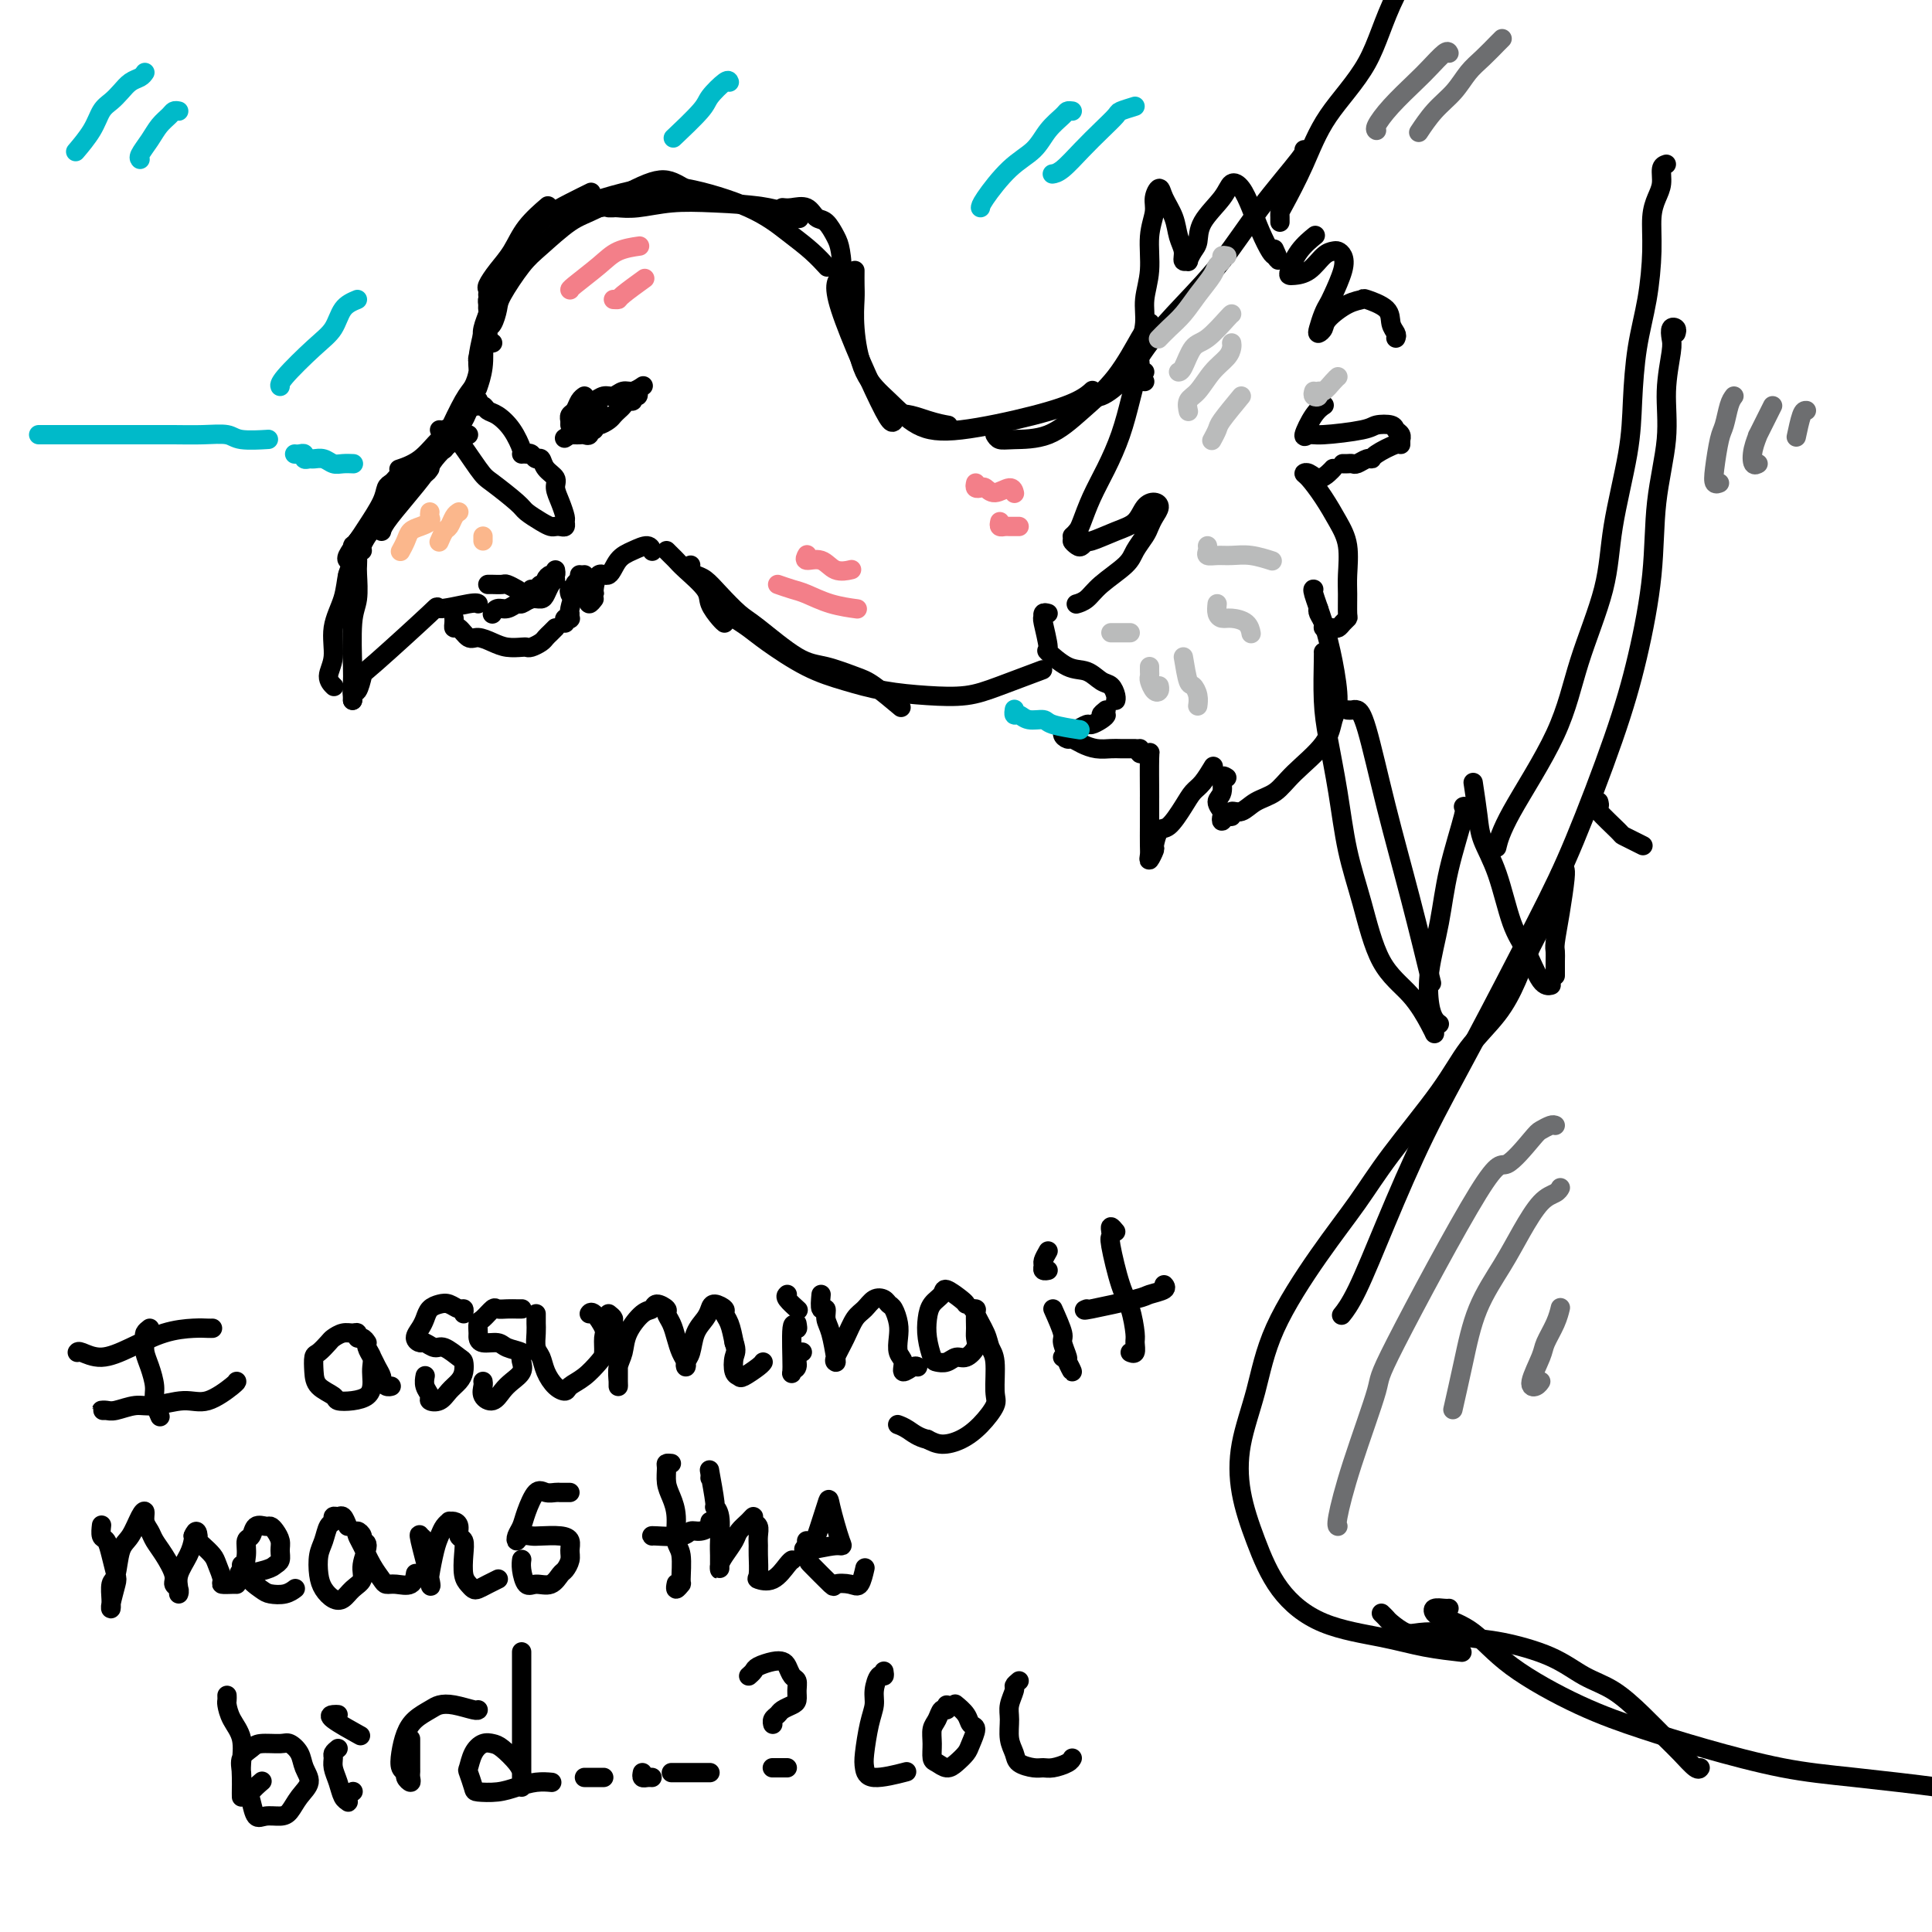 <svg viewBox='0 0 400 400' version='1.1' xmlns='http://www.w3.org/2000/svg' xmlns:xlink='http://www.w3.org/1999/xlink'><g fill='none' stroke='#000000' stroke-width='4' stroke-linecap='round' stroke-linejoin='round'><path d='M101,61c0.041,-0.377 0.081,-0.753 0,-1c-0.081,-0.247 -0.284,-0.364 0,-1c0.284,-0.636 1.054,-1.789 2,-3c0.946,-1.211 2.068,-2.479 3,-4c0.932,-1.521 1.674,-3.294 3,-5c1.326,-1.706 3.236,-3.345 4,-4c0.764,-0.655 0.382,-0.328 0,0'/><path d='M106,53c0.285,-0.184 0.571,-0.368 1,-1c0.429,-0.632 1.002,-1.711 2,-3c0.998,-1.289 2.422,-2.789 4,-4c1.578,-1.211 3.309,-2.134 5,-3c1.691,-0.866 3.340,-1.676 4,-2c0.660,-0.324 0.330,-0.162 0,0'/><path d='M118,44c-0.002,-0.425 -0.003,-0.850 0,-1c0.003,-0.150 0.012,-0.026 0,0c-0.012,0.026 -0.045,-0.046 1,0c1.045,0.046 3.167,0.208 5,0c1.833,-0.208 3.378,-0.788 5,-1c1.622,-0.212 3.321,-0.057 5,0c1.679,0.057 3.337,0.016 4,0c0.663,-0.016 0.332,-0.008 0,0'/><path d='M104,56c-0.032,0.333 -0.063,0.665 0,1c0.063,0.335 0.221,0.672 0,1c-0.221,0.328 -0.819,0.647 -1,1c-0.181,0.353 0.057,0.739 0,1c-0.057,0.261 -0.407,0.396 -1,2c-0.593,1.604 -1.427,4.677 -2,7c-0.573,2.323 -0.885,3.895 -1,5c-0.115,1.105 -0.033,1.744 0,2c0.033,0.256 0.016,0.128 0,0'/><path d='M102,62c-0.425,-0.086 -0.850,-0.171 -1,0c-0.150,0.171 -0.026,0.599 0,1c0.026,0.401 -0.044,0.774 0,1c0.044,0.226 0.204,0.306 0,1c-0.204,0.694 -0.773,2.001 -1,3c-0.227,0.999 -0.112,1.691 0,3c0.112,1.309 0.223,3.237 0,5c-0.223,1.763 -0.778,3.361 -1,4c-0.222,0.639 -0.111,0.320 0,0'/><path d='M100,73c-0.417,0.349 -0.834,0.698 -1,1c-0.166,0.302 -0.080,0.558 0,1c0.080,0.442 0.154,1.069 0,2c-0.154,0.931 -0.536,2.167 -1,3c-0.464,0.833 -1.010,1.263 -2,3c-0.990,1.737 -2.426,4.782 -3,6c-0.574,1.218 -0.287,0.609 0,0'/><path d='M98,83c0.094,0.356 0.189,0.712 0,1c-0.189,0.288 -0.660,0.507 -1,1c-0.340,0.493 -0.547,1.260 -1,2c-0.453,0.740 -1.152,1.452 -2,2c-0.848,0.548 -1.846,0.930 -3,2c-1.154,1.070 -2.465,2.826 -4,4c-1.535,1.174 -3.296,1.764 -4,2c-0.704,0.236 -0.352,0.118 0,0'/><path d='M99,83c0.025,-0.120 0.050,-0.241 0,0c-0.050,0.241 -0.176,0.843 0,1c0.176,0.157 0.653,-0.130 1,0c0.347,0.130 0.562,0.676 1,1c0.438,0.324 1.098,0.427 2,1c0.902,0.573 2.046,1.618 3,3c0.954,1.382 1.718,3.103 2,4c0.282,0.897 0.080,0.971 0,1c-0.080,0.029 -0.040,0.015 0,0'/><path d='M109,94c0.336,-0.126 0.672,-0.252 1,0c0.328,0.252 0.647,0.882 1,1c0.353,0.118 0.738,-0.275 1,0c0.262,0.275 0.400,1.219 1,2c0.600,0.781 1.663,1.399 2,2c0.337,0.601 -0.053,1.184 0,2c0.053,0.816 0.547,1.865 1,3c0.453,1.135 0.864,2.357 1,3c0.136,0.643 -0.005,0.709 0,1c0.005,0.291 0.154,0.808 0,1c-0.154,0.192 -0.612,0.059 -1,0c-0.388,-0.059 -0.706,-0.044 -1,0c-0.294,0.044 -0.565,0.117 -1,0c-0.435,-0.117 -1.034,-0.424 -2,-1c-0.966,-0.576 -2.300,-1.419 -3,-2c-0.700,-0.581 -0.765,-0.898 -2,-2c-1.235,-1.102 -3.641,-2.989 -5,-4c-1.359,-1.011 -1.671,-1.147 -3,-3c-1.329,-1.853 -3.676,-5.425 -5,-7c-1.324,-1.575 -1.626,-1.155 -2,-1c-0.374,0.155 -0.821,0.044 -1,0c-0.179,-0.044 -0.089,-0.022 0,0'/><path d='M97,90c-0.348,-0.103 -0.697,-0.206 -1,0c-0.303,0.206 -0.562,0.721 -1,1c-0.438,0.279 -1.056,0.323 -2,1c-0.944,0.677 -2.214,1.989 -3,3c-0.786,1.011 -1.086,1.721 -2,3c-0.914,1.279 -2.441,3.126 -4,5c-1.559,1.874 -3.151,3.774 -4,5c-0.849,1.226 -0.957,1.779 -1,2c-0.043,0.221 -0.022,0.111 0,0'/><path d='M89,97c-0.319,0.472 -0.638,0.944 -1,1c-0.362,0.056 -0.767,-0.305 -1,0c-0.233,0.305 -0.292,1.274 -1,2c-0.708,0.726 -2.064,1.207 -3,2c-0.936,0.793 -1.453,1.898 -2,3c-0.547,1.102 -1.126,2.203 -2,3c-0.874,0.797 -2.043,1.292 -3,2c-0.957,0.708 -1.702,1.631 -2,2c-0.298,0.369 -0.149,0.185 0,0'/><path d='M92,92c0.088,0.412 0.176,0.823 0,1c-0.176,0.177 -0.615,0.119 -1,0c-0.385,-0.119 -0.715,-0.297 -1,0c-0.285,0.297 -0.524,1.071 -1,2c-0.476,0.929 -1.190,2.012 -2,3c-0.810,0.988 -1.716,1.879 -3,3c-1.284,1.121 -2.947,2.472 -4,4c-1.053,1.528 -1.498,3.233 -2,4c-0.502,0.767 -1.062,0.597 -2,2c-0.938,1.403 -2.252,4.378 -3,6c-0.748,1.622 -0.928,1.892 -1,2c-0.072,0.108 -0.036,0.054 0,0'/><path d='M84,98c-0.332,-0.087 -0.665,-0.174 -1,0c-0.335,0.174 -0.674,0.609 -1,1c-0.326,0.391 -0.639,0.736 -1,1c-0.361,0.264 -0.770,0.445 -1,1c-0.230,0.555 -0.282,1.483 -1,3c-0.718,1.517 -2.101,3.622 -3,5c-0.899,1.378 -1.313,2.029 -2,3c-0.687,0.971 -1.646,2.261 -2,3c-0.354,0.739 -0.101,0.925 0,1c0.101,0.075 0.051,0.037 0,0'/><path d='M74,112c0.120,0.497 0.241,0.995 0,1c-0.241,0.005 -0.843,-0.482 -1,0c-0.157,0.482 0.131,1.934 0,3c-0.131,1.066 -0.681,1.745 -1,3c-0.319,1.255 -0.407,3.086 -1,5c-0.593,1.914 -1.690,3.910 -2,6c-0.310,2.090 0.165,4.273 0,6c-0.165,1.727 -0.972,2.999 -1,4c-0.028,1.001 0.723,1.731 1,2c0.277,0.269 0.079,0.077 0,0c-0.079,-0.077 -0.040,-0.038 0,0'/><path d='M75,114c-0.422,-0.060 -0.844,-0.119 -1,0c-0.156,0.119 -0.046,0.417 0,1c0.046,0.583 0.026,1.452 0,2c-0.026,0.548 -0.060,0.775 0,2c0.060,1.225 0.212,3.449 0,5c-0.212,1.551 -0.789,2.430 -1,5c-0.211,2.570 -0.057,6.832 0,9c0.057,2.168 0.015,2.241 0,3c-0.015,0.759 -0.004,2.204 0,3c0.004,0.796 0.001,0.942 0,1c-0.001,0.058 -0.001,0.029 0,0'/><path d='M73,145c0.022,-0.286 0.045,-0.572 0,-1c-0.045,-0.428 -0.157,-0.999 0,-1c0.157,-0.001 0.583,0.569 1,0c0.417,-0.569 0.826,-2.275 1,-3c0.174,-0.725 0.113,-0.467 3,-3c2.887,-2.533 8.721,-7.855 11,-10c2.279,-2.145 1.003,-1.111 2,-1c0.997,0.111 4.269,-0.701 6,-1c1.731,-0.299 1.923,-0.085 2,0c0.077,0.085 0.038,0.043 0,0'/><path d='M101,121c0.213,-0.007 0.425,-0.013 1,0c0.575,0.013 1.512,0.046 2,0c0.488,-0.046 0.526,-0.170 1,0c0.474,0.170 1.385,0.634 2,1c0.615,0.366 0.936,0.634 1,1c0.064,0.366 -0.127,0.830 0,1c0.127,0.170 0.573,0.046 1,0c0.427,-0.046 0.836,-0.013 1,0c0.164,0.013 0.082,0.007 0,0'/><path d='M110,122c0.341,0.119 0.683,0.238 1,0c0.317,-0.238 0.611,-0.833 1,-1c0.389,-0.167 0.875,0.095 1,0c0.125,-0.095 -0.110,-0.548 0,-1c0.110,-0.452 0.566,-0.905 1,-1c0.434,-0.095 0.848,0.167 1,0c0.152,-0.167 0.044,-0.762 0,-1c-0.044,-0.238 -0.022,-0.119 0,0'/><path d='M115,120c-0.327,0.229 -0.655,0.458 -1,1c-0.345,0.542 -0.708,1.398 -1,2c-0.292,0.602 -0.515,0.950 -1,1c-0.485,0.050 -1.233,-0.198 -2,0c-0.767,0.198 -1.554,0.841 -2,1c-0.446,0.159 -0.550,-0.167 -1,0c-0.450,0.167 -1.244,0.828 -2,1c-0.756,0.172 -1.473,-0.146 -2,0c-0.527,0.146 -0.865,0.756 -1,1c-0.135,0.244 -0.068,0.122 0,0'/><path d='M94,128c0.017,0.293 0.034,0.585 0,1c-0.034,0.415 -0.119,0.951 0,1c0.119,0.049 0.443,-0.390 1,0c0.557,0.390 1.347,1.607 2,2c0.653,0.393 1.169,-0.039 2,0c0.831,0.039 1.976,0.547 3,1c1.024,0.453 1.927,0.850 3,1c1.073,0.150 2.315,0.051 3,0c0.685,-0.051 0.813,-0.055 1,0c0.187,0.055 0.432,0.169 1,0c0.568,-0.169 1.459,-0.620 2,-1c0.541,-0.380 0.733,-0.690 1,-1c0.267,-0.310 0.610,-0.622 1,-1c0.390,-0.378 0.826,-0.822 1,-1c0.174,-0.178 0.087,-0.089 0,0'/><path d='M117,129c-0.114,-0.415 -0.227,-0.830 0,-1c0.227,-0.170 0.796,-0.095 1,0c0.204,0.095 0.044,0.209 0,0c-0.044,-0.209 0.027,-0.742 0,-1c-0.027,-0.258 -0.151,-0.241 0,-1c0.151,-0.759 0.576,-2.294 1,-3c0.424,-0.706 0.846,-0.581 1,-1c0.154,-0.419 0.041,-1.380 0,-2c-0.041,-0.620 -0.011,-0.898 0,-1c0.011,-0.102 0.003,-0.029 0,0c-0.003,0.029 -0.002,0.015 0,0'/><path d='M118,123c-0.119,-0.447 -0.238,-0.894 0,-1c0.238,-0.106 0.835,0.129 1,0c0.165,-0.129 -0.100,-0.622 0,-1c0.100,-0.378 0.565,-0.640 1,-1c0.435,-0.360 0.838,-0.817 1,-1c0.162,-0.183 0.081,-0.091 0,0'/><path d='M102,71c-0.421,0.090 -0.842,0.181 -1,0c-0.158,-0.181 -0.053,-0.633 0,-1c0.053,-0.367 0.053,-0.651 0,-1c-0.053,-0.349 -0.159,-0.765 0,-1c0.159,-0.235 0.585,-0.290 1,-1c0.415,-0.710 0.820,-2.074 1,-3c0.180,-0.926 0.135,-1.414 1,-3c0.865,-1.586 2.639,-4.271 4,-6c1.361,-1.729 2.308,-2.501 4,-4c1.692,-1.499 4.128,-3.725 6,-5c1.872,-1.275 3.181,-1.599 6,-3c2.819,-1.401 7.148,-3.878 10,-5c2.852,-1.122 4.228,-0.888 6,0c1.772,0.888 3.938,2.431 5,3c1.062,0.569 1.018,0.162 1,0c-0.018,-0.162 -0.009,-0.081 0,0'/><path d='M126,43c0.388,0.008 0.776,0.016 1,0c0.224,-0.016 0.284,-0.055 1,0c0.716,0.055 2.087,0.204 4,0c1.913,-0.204 4.366,-0.762 7,-1c2.634,-0.238 5.448,-0.157 9,0c3.552,0.157 7.841,0.388 11,1c3.159,0.612 5.188,1.603 6,2c0.812,0.397 0.406,0.198 0,0'/><path d='M116,45c0.326,-0.356 0.653,-0.711 1,-1c0.347,-0.289 0.716,-0.511 2,-1c1.284,-0.489 3.483,-1.243 6,-2c2.517,-0.757 5.352,-1.515 8,-2c2.648,-0.485 5.109,-0.697 9,0c3.891,0.697 9.211,2.303 13,4c3.789,1.697 6.047,3.486 8,5c1.953,1.514 3.603,2.754 5,4c1.397,1.246 2.542,2.499 3,3c0.458,0.501 0.229,0.251 0,0'/><path d='M162,43c0.554,0.058 1.108,0.116 2,0c0.892,-0.116 2.123,-0.406 3,0c0.877,0.406 1.400,1.510 2,2c0.600,0.490 1.276,0.368 2,1c0.724,0.632 1.494,2.020 2,3c0.506,0.980 0.747,1.553 1,3c0.253,1.447 0.517,3.767 0,5c-0.517,1.233 -1.816,1.378 0,7c1.816,5.622 6.746,16.722 9,21c2.254,4.278 1.831,1.734 3,1c1.169,-0.734 3.930,0.341 6,1c2.070,0.659 3.449,0.903 4,1c0.551,0.097 0.276,0.049 0,0'/><path d='M177,56c-0.008,1.048 -0.016,2.095 0,3c0.016,0.905 0.056,1.667 0,3c-0.056,1.333 -0.208,3.235 0,6c0.208,2.765 0.776,6.392 2,9c1.224,2.608 3.104,4.196 5,6c1.896,1.804 3.808,3.825 6,5c2.192,1.175 4.665,1.506 9,1c4.335,-0.506 10.533,-1.847 15,-3c4.467,-1.153 7.203,-2.118 9,-3c1.797,-0.882 2.656,-1.681 3,-2c0.344,-0.319 0.172,-0.160 0,0'/><path d='M206,90c0.251,0.422 0.502,0.844 1,1c0.498,0.156 1.243,0.047 3,0c1.757,-0.047 4.527,-0.030 7,-1c2.473,-0.970 4.649,-2.926 7,-5c2.351,-2.074 4.878,-4.267 7,-7c2.122,-2.733 3.841,-6.005 5,-8c1.159,-1.995 1.760,-2.713 2,-3c0.240,-0.287 0.120,-0.144 0,0'/><path d='M225,82c-0.121,0.387 -0.241,0.773 0,1c0.241,0.227 0.845,0.293 1,0c0.155,-0.293 -0.138,-0.946 0,-1c0.138,-0.054 0.709,0.489 2,0c1.291,-0.489 3.303,-2.012 5,-4c1.697,-1.988 3.079,-4.442 5,-7c1.921,-2.558 4.382,-5.221 7,-8c2.618,-2.779 5.395,-5.673 8,-9c2.605,-3.327 5.038,-7.088 8,-11c2.962,-3.912 6.451,-7.976 8,-10c1.549,-2.024 1.157,-2.007 1,-2c-0.157,0.007 -0.078,0.003 0,0'/><path d='M237,77c-0.420,0.099 -0.841,0.197 -1,0c-0.159,-0.197 -0.058,-0.690 0,-1c0.058,-0.310 0.072,-0.436 0,-1c-0.072,-0.564 -0.231,-1.567 0,-3c0.231,-1.433 0.850,-3.297 1,-5c0.150,-1.703 -0.171,-3.246 0,-5c0.171,-1.754 0.834,-3.718 1,-6c0.166,-2.282 -0.164,-4.880 0,-7c0.164,-2.120 0.821,-3.761 1,-5c0.179,-1.239 -0.121,-2.074 0,-3c0.121,-0.926 0.663,-1.941 1,-2c0.337,-0.059 0.467,0.839 1,2c0.533,1.161 1.467,2.584 2,4c0.533,1.416 0.664,2.826 1,4c0.336,1.174 0.877,2.112 1,3c0.123,0.888 -0.174,1.726 0,2c0.174,0.274 0.817,-0.014 1,0c0.183,0.014 -0.095,0.332 0,0c0.095,-0.332 0.564,-1.312 1,-2c0.436,-0.688 0.841,-1.084 1,-2c0.159,-0.916 0.073,-2.354 1,-4c0.927,-1.646 2.867,-3.502 4,-5c1.133,-1.498 1.459,-2.640 2,-3c0.541,-0.360 1.297,0.061 2,1c0.703,0.939 1.353,2.396 2,4c0.647,1.604 1.289,3.355 2,5c0.711,1.645 1.489,3.184 2,4c0.511,0.816 0.756,0.908 1,1'/><path d='M264,53c1.393,2.095 0.375,-0.167 0,-1c-0.375,-0.833 -0.107,-0.238 0,0c0.107,0.238 0.054,0.119 0,0'/><path d='M237,79c-0.311,-0.282 -0.622,-0.563 -1,-1c-0.378,-0.437 -0.825,-1.028 -1,-1c-0.175,0.028 -0.080,0.677 0,1c0.080,0.323 0.145,0.321 0,1c-0.145,0.679 -0.501,2.037 -1,4c-0.499,1.963 -1.142,4.529 -2,7c-0.858,2.471 -1.932,4.848 -3,7c-1.068,2.152 -2.129,4.079 -3,6c-0.871,1.921 -1.553,3.834 -2,5c-0.447,1.166 -0.659,1.583 -1,2c-0.341,0.417 -0.812,0.833 -1,1c-0.188,0.167 -0.094,0.083 0,0'/><path d='M223,110c-0.037,0.302 -0.074,0.604 0,1c0.074,0.396 0.258,0.887 0,1c-0.258,0.113 -0.959,-0.150 -1,0c-0.041,0.150 0.579,0.713 1,1c0.421,0.287 0.644,0.296 1,0c0.356,-0.296 0.843,-0.899 1,-1c0.157,-0.101 -0.018,0.298 1,0c1.018,-0.298 3.230,-1.293 5,-2c1.770,-0.707 3.098,-1.126 4,-2c0.902,-0.874 1.377,-2.204 2,-3c0.623,-0.796 1.394,-1.060 2,-1c0.606,0.060 1.045,0.442 1,1c-0.045,0.558 -0.576,1.292 -1,2c-0.424,0.708 -0.743,1.389 -1,2c-0.257,0.611 -0.453,1.151 -1,2c-0.547,0.849 -1.446,2.007 -2,3c-0.554,0.993 -0.762,1.821 -2,3c-1.238,1.179 -3.507,2.708 -5,4c-1.493,1.292 -2.210,2.348 -3,3c-0.790,0.652 -1.654,0.901 -2,1c-0.346,0.099 -0.173,0.050 0,0'/><path d='M217,127c-0.423,-0.114 -0.847,-0.228 -1,0c-0.153,0.228 -0.036,0.798 0,1c0.036,0.202 -0.007,0.037 0,0c0.007,-0.037 0.066,0.053 0,0c-0.066,-0.053 -0.258,-0.251 0,1c0.258,1.251 0.965,3.950 1,5c0.035,1.050 -0.601,0.451 0,1c0.601,0.549 2.438,2.245 4,3c1.562,0.755 2.849,0.570 4,1c1.151,0.430 2.165,1.474 3,2c0.835,0.526 1.492,0.533 2,1c0.508,0.467 0.868,1.395 1,2c0.132,0.605 0.038,0.887 0,1c-0.038,0.113 -0.019,0.056 0,0'/><path d='M229,147c-0.551,0.444 -1.102,0.889 -1,1c0.102,0.111 0.858,-0.110 1,0c0.142,0.110 -0.329,0.551 -1,1c-0.671,0.449 -1.541,0.904 -2,1c-0.459,0.096 -0.506,-0.168 -1,0c-0.494,0.168 -1.436,0.767 -2,1c-0.564,0.233 -0.751,0.100 -1,0c-0.249,-0.100 -0.559,-0.168 -1,0c-0.441,0.168 -1.013,0.571 -1,1c0.013,0.429 0.612,0.886 1,1c0.388,0.114 0.565,-0.113 1,0c0.435,0.113 1.128,0.566 2,1c0.872,0.434 1.922,0.848 3,1c1.078,0.152 2.184,0.041 3,0c0.816,-0.041 1.342,-0.011 2,0c0.658,0.011 1.446,0.003 2,0c0.554,-0.003 0.872,-0.001 1,0c0.128,0.001 0.064,0.000 0,0'/><path d='M236,155c-0.083,0.429 -0.166,0.859 0,1c0.166,0.141 0.580,-0.005 1,0c0.420,0.005 0.845,0.161 1,0c0.155,-0.161 0.042,-0.640 0,1c-0.042,1.640 -0.011,5.400 0,7c0.011,1.600 0.003,1.041 0,1c-0.003,-0.041 -0.000,0.436 0,1c0.000,0.564 -0.001,1.215 0,2c0.001,0.785 0.004,1.706 0,3c-0.004,1.294 -0.016,2.963 0,4c0.016,1.037 0.059,1.444 0,2c-0.059,0.556 -0.221,1.263 0,1c0.221,-0.263 0.825,-1.494 1,-2c0.175,-0.506 -0.080,-0.285 0,-1c0.080,-0.715 0.496,-2.364 1,-3c0.504,-0.636 1.095,-0.258 2,-1c0.905,-0.742 2.124,-2.602 3,-4c0.876,-1.398 1.410,-2.333 2,-3c0.590,-0.667 1.236,-1.064 2,-2c0.764,-0.936 1.647,-2.410 2,-3c0.353,-0.590 0.177,-0.295 0,0'/><path d='M254,161c-0.461,-0.294 -0.922,-0.588 -1,0c-0.078,0.588 0.227,2.057 0,3c-0.227,0.943 -0.986,1.359 -1,2c-0.014,0.641 0.718,1.508 1,2c0.282,0.492 0.112,0.611 0,1c-0.112,0.389 -0.168,1.048 0,1c0.168,-0.048 0.561,-0.804 1,-1c0.439,-0.196 0.925,0.167 1,0c0.075,-0.167 -0.261,-0.864 0,-1c0.261,-0.136 1.121,0.289 2,0c0.879,-0.289 1.779,-1.291 3,-2c1.221,-0.709 2.762,-1.123 4,-2c1.238,-0.877 2.172,-2.216 4,-4c1.828,-1.784 4.551,-4.011 6,-6c1.449,-1.989 1.624,-3.738 2,-5c0.376,-1.262 0.952,-2.037 1,-4c0.048,-1.963 -0.432,-5.114 -1,-8c-0.568,-2.886 -1.224,-5.505 -2,-8c-0.776,-2.495 -1.670,-4.864 -2,-6c-0.330,-1.136 -0.094,-1.039 0,-1c0.094,0.039 0.047,0.019 0,0'/><path d='M273,126c-0.120,0.226 -0.239,0.453 0,1c0.239,0.547 0.838,1.415 1,2c0.162,0.585 -0.111,0.886 0,1c0.111,0.114 0.608,0.041 1,0c0.392,-0.041 0.679,-0.050 1,0c0.321,0.050 0.674,0.159 1,0c0.326,-0.159 0.623,-0.585 1,-1c0.377,-0.415 0.835,-0.820 1,-1c0.165,-0.180 0.039,-0.136 0,-1c-0.039,-0.864 0.009,-2.635 0,-4c-0.009,-1.365 -0.075,-2.324 0,-4c0.075,-1.676 0.293,-4.071 0,-6c-0.293,-1.929 -1.095,-3.394 -2,-5c-0.905,-1.606 -1.911,-3.354 -3,-5c-1.089,-1.646 -2.261,-3.190 -3,-4c-0.739,-0.810 -1.046,-0.886 -1,-1c0.046,-0.114 0.443,-0.265 1,0c0.557,0.265 1.273,0.947 2,1c0.727,0.053 1.465,-0.524 2,-1c0.535,-0.476 0.867,-0.850 1,-1c0.133,-0.150 0.066,-0.075 0,0'/><path d='M278,96c0.326,0.008 0.651,0.017 1,0c0.349,-0.017 0.720,-0.059 1,0c0.280,0.059 0.467,0.218 1,0c0.533,-0.218 1.411,-0.814 2,-1c0.589,-0.186 0.890,0.037 1,0c0.110,-0.037 0.029,-0.335 1,-1c0.971,-0.665 2.993,-1.698 4,-2c1.007,-0.302 0.998,0.126 1,0c0.002,-0.126 0.014,-0.808 0,-1c-0.014,-0.192 -0.052,0.106 0,0c0.052,-0.106 0.196,-0.614 0,-1c-0.196,-0.386 -0.731,-0.649 -1,-1c-0.269,-0.351 -0.270,-0.788 -1,-1c-0.730,-0.212 -2.187,-0.197 -3,0c-0.813,0.197 -0.983,0.576 -3,1c-2.017,0.424 -5.882,0.895 -8,1c-2.118,0.105 -2.490,-0.154 -3,0c-0.510,0.154 -1.157,0.722 -1,0c0.157,-0.722 1.119,-2.733 2,-4c0.881,-1.267 1.680,-1.791 2,-2c0.320,-0.209 0.160,-0.105 0,0'/><path d='M289,70c0.114,-0.271 0.229,-0.542 0,-1c-0.229,-0.458 -0.801,-1.102 -1,-2c-0.199,-0.898 -0.025,-2.049 -1,-3c-0.975,-0.951 -3.097,-1.702 -4,-2c-0.903,-0.298 -0.585,-0.142 -1,0c-0.415,0.142 -1.562,0.272 -3,1c-1.438,0.728 -3.167,2.056 -4,3c-0.833,0.944 -0.770,1.504 -1,2c-0.230,0.496 -0.753,0.928 -1,1c-0.247,0.072 -0.216,-0.217 0,-1c0.216,-0.783 0.619,-2.059 1,-3c0.381,-0.941 0.740,-1.548 1,-2c0.260,-0.452 0.421,-0.748 1,-2c0.579,-1.252 1.575,-3.459 2,-5c0.425,-1.541 0.277,-2.417 0,-3c-0.277,-0.583 -0.683,-0.874 -1,-1c-0.317,-0.126 -0.543,-0.086 -1,0c-0.457,0.086 -1.143,0.219 -2,1c-0.857,0.781 -1.885,2.211 -3,3c-1.115,0.789 -2.316,0.936 -3,1c-0.684,0.064 -0.852,0.045 -1,0c-0.148,-0.045 -0.277,-0.115 0,-1c0.277,-0.885 0.959,-2.584 2,-4c1.041,-1.416 2.440,-2.547 3,-3c0.560,-0.453 0.280,-0.226 0,0'/><path d='M123,124c-0.391,0.507 -0.782,1.013 -1,1c-0.218,-0.013 -0.262,-0.547 0,-1c0.262,-0.453 0.832,-0.825 1,-1c0.168,-0.175 -0.066,-0.155 0,-1c0.066,-0.845 0.431,-2.557 1,-3c0.569,-0.443 1.344,0.382 2,0c0.656,-0.382 1.195,-1.973 2,-3c0.805,-1.027 1.876,-1.492 3,-2c1.124,-0.508 2.303,-1.060 3,-1c0.697,0.060 0.914,0.731 1,1c0.086,0.269 0.043,0.134 0,0'/><path d='M138,114c0.339,0.343 0.677,0.685 1,1c0.323,0.315 0.629,0.602 1,1c0.371,0.398 0.807,0.905 2,2c1.193,1.095 3.143,2.777 4,4c0.857,1.223 0.622,1.988 1,3c0.378,1.012 1.371,2.273 2,3c0.629,0.727 0.894,0.922 1,1c0.106,0.078 0.053,0.039 0,0'/><path d='M143,117c-0.070,0.323 -0.139,0.646 0,1c0.139,0.354 0.487,0.738 1,1c0.513,0.262 1.193,0.403 2,1c0.807,0.597 1.743,1.650 3,3c1.257,1.350 2.836,2.995 4,4c1.164,1.005 1.912,1.369 4,3c2.088,1.631 5.517,4.529 8,6c2.483,1.471 4.022,1.516 6,2c1.978,0.484 4.396,1.408 6,2c1.604,0.592 2.393,0.852 4,2c1.607,1.148 4.030,3.185 5,4c0.970,0.815 0.485,0.407 0,0'/><path d='M152,128c-0.270,-0.171 -0.539,-0.341 0,0c0.539,0.341 1.887,1.194 3,2c1.113,0.806 1.992,1.564 4,3c2.008,1.436 5.144,3.549 8,5c2.856,1.451 5.431,2.241 8,3c2.569,0.759 5.131,1.488 8,2c2.869,0.512 6.045,0.806 9,1c2.955,0.194 5.689,0.289 8,0c2.311,-0.289 4.199,-0.962 7,-2c2.801,-1.038 6.515,-2.439 8,-3c1.485,-0.561 0.743,-0.280 0,0'/><path d='M118,88c-0.007,-0.449 -0.013,-0.897 0,-1c0.013,-0.103 0.046,0.141 0,0c-0.046,-0.141 -0.170,-0.665 0,-1c0.170,-0.335 0.633,-0.482 1,-1c0.367,-0.518 0.637,-1.409 1,-2c0.363,-0.591 0.818,-0.883 1,-1c0.182,-0.117 0.091,-0.058 0,0'/><path d='M121,84c0.357,-0.455 0.715,-0.911 1,-1c0.285,-0.089 0.499,0.187 1,0c0.501,-0.187 1.291,-0.838 2,-1c0.709,-0.162 1.339,0.167 2,0c0.661,-0.167 1.352,-0.828 2,-1c0.648,-0.172 1.251,0.146 2,0c0.749,-0.146 1.642,-0.756 2,-1c0.358,-0.244 0.179,-0.122 0,0'/><path d='M132,81c0.120,0.455 0.239,0.909 0,1c-0.239,0.091 -0.838,-0.183 -1,0c-0.162,0.183 0.111,0.823 0,1c-0.111,0.177 -0.606,-0.107 -1,0c-0.394,0.107 -0.686,0.607 -1,1c-0.314,0.393 -0.648,0.679 -1,1c-0.352,0.321 -0.720,0.679 -1,1c-0.280,0.321 -0.471,0.607 -1,1c-0.529,0.393 -1.396,0.895 -2,1c-0.604,0.105 -0.947,-0.187 -1,0c-0.053,0.187 0.183,0.853 0,1c-0.183,0.147 -0.784,-0.223 -1,0c-0.216,0.223 -0.047,1.041 0,1c0.047,-0.041 -0.029,-0.939 0,-1c0.029,-0.061 0.162,0.716 0,1c-0.162,0.284 -0.618,0.076 -1,0c-0.382,-0.076 -0.690,-0.020 -1,0c-0.310,0.020 -0.622,0.005 -1,0c-0.378,-0.005 -0.822,-0.002 -1,0c-0.178,0.002 -0.089,0.001 0,0'/><path d='M118,90c-2.178,1.400 -0.622,0.400 0,0c0.622,-0.400 0.311,-0.200 0,0'/><path d='M124,85c0.081,0.415 0.163,0.829 0,1c-0.163,0.171 -0.569,0.097 -1,0c-0.431,-0.097 -0.887,-0.217 -1,0c-0.113,0.217 0.117,0.773 0,1c-0.117,0.227 -0.581,0.127 -1,0c-0.419,-0.127 -0.793,-0.282 -1,0c-0.207,0.282 -0.248,0.999 0,1c0.248,0.001 0.785,-0.714 1,-1c0.215,-0.286 0.107,-0.143 0,0'/><path d='M265,46c0.005,-0.322 0.009,-0.644 0,-1c-0.009,-0.356 -0.032,-0.746 0,-1c0.032,-0.254 0.120,-0.373 1,-2c0.880,-1.627 2.551,-4.764 4,-8c1.449,-3.236 2.675,-6.573 5,-10c2.325,-3.427 5.747,-6.946 8,-11c2.253,-4.054 3.336,-8.643 6,-14c2.664,-5.357 6.910,-11.481 9,-14c2.090,-2.519 2.026,-1.434 2,-1c-0.026,0.434 -0.013,0.217 0,0'/><path d='M279,147c0.346,0.023 0.692,0.047 1,0c0.308,-0.047 0.577,-0.164 1,0c0.423,0.164 1.000,0.610 2,4c1.000,3.390 2.423,9.723 4,16c1.577,6.277 3.309,12.498 5,19c1.691,6.502 3.340,13.286 4,16c0.660,2.714 0.330,1.357 0,0'/><path d='M274,135c0.017,0.114 0.034,0.228 0,2c-0.034,1.772 -0.120,5.202 0,8c0.120,2.798 0.445,4.964 1,8c0.555,3.036 1.341,6.942 2,11c0.659,4.058 1.192,8.267 2,12c0.808,3.733 1.891,6.990 3,11c1.109,4.010 2.245,8.773 4,12c1.755,3.227 4.130,4.916 6,7c1.870,2.084 3.234,4.561 4,6c0.766,1.439 0.933,1.840 1,2c0.067,0.160 0.033,0.080 0,0'/><path d='M298,212c-0.323,-0.232 -0.646,-0.464 -1,-1c-0.354,-0.536 -0.739,-1.377 -1,-3c-0.261,-1.623 -0.399,-4.029 0,-7c0.399,-2.971 1.336,-6.509 2,-10c0.664,-3.491 1.054,-6.936 2,-11c0.946,-4.064 2.447,-8.748 3,-11c0.553,-2.252 0.158,-2.072 0,-2c-0.158,0.072 -0.079,0.036 0,0'/><path d='M305,162c0.381,2.533 0.762,5.066 1,7c0.238,1.934 0.332,3.268 1,5c0.668,1.732 1.910,3.862 3,7c1.090,3.138 2.030,7.286 3,10c0.970,2.714 1.971,3.996 3,6c1.029,2.004 2.085,4.732 3,6c0.915,1.268 1.690,1.077 2,1c0.310,-0.077 0.155,-0.038 0,0'/><path d='M322,202c-0.006,-1.067 -0.012,-2.135 0,-3c0.012,-0.865 0.042,-1.528 0,-2c-0.042,-0.472 -0.155,-0.754 0,-2c0.155,-1.246 0.578,-3.458 1,-6c0.422,-2.542 0.844,-5.415 1,-7c0.156,-1.585 0.044,-1.881 0,-2c-0.044,-0.119 -0.022,-0.059 0,0'/><path d='M331,166c0.116,0.424 0.233,0.849 0,1c-0.233,0.151 -0.815,0.030 0,1c0.815,0.970 3.028,3.031 4,4c0.972,0.969 0.704,0.847 1,1c0.296,0.153 1.157,0.580 2,1c0.843,0.420 1.670,0.834 2,1c0.330,0.166 0.165,0.083 0,0'/><path d='M345,34c-0.445,0.152 -0.889,0.304 -1,1c-0.111,0.696 0.112,1.936 0,3c-0.112,1.064 -0.558,1.952 -1,3c-0.442,1.048 -0.878,2.254 -1,4c-0.122,1.746 0.072,4.030 0,7c-0.072,2.970 -0.408,6.625 -1,10c-0.592,3.375 -1.440,6.471 -2,10c-0.560,3.529 -0.831,7.491 -1,11c-0.169,3.509 -0.234,6.565 -1,11c-0.766,4.435 -2.232,10.250 -3,15c-0.768,4.750 -0.836,8.436 -2,13c-1.164,4.564 -3.422,10.005 -5,15c-1.578,4.995 -2.474,9.545 -5,15c-2.526,5.455 -6.680,11.815 -9,16c-2.320,4.185 -2.806,6.196 -3,7c-0.194,0.804 -0.097,0.402 0,0'/><path d='M347,69c0.111,-0.373 0.222,-0.746 0,-1c-0.222,-0.254 -0.775,-0.388 -1,0c-0.225,0.388 -0.120,1.297 0,2c0.120,0.703 0.255,1.201 0,3c-0.255,1.799 -0.899,4.901 -1,8c-0.101,3.099 0.343,6.196 0,10c-0.343,3.804 -1.472,8.315 -2,13c-0.528,4.685 -0.454,9.542 -1,15c-0.546,5.458 -1.710,11.516 -3,17c-1.290,5.484 -2.705,10.393 -5,17c-2.295,6.607 -5.469,14.910 -8,21c-2.531,6.090 -4.417,9.966 -8,17c-3.583,7.034 -8.862,17.227 -13,25c-4.138,7.773 -7.134,13.127 -10,19c-2.866,5.873 -5.603,12.265 -8,18c-2.397,5.735 -4.453,10.813 -6,14c-1.547,3.187 -2.585,4.482 -3,5c-0.415,0.518 -0.208,0.259 0,0'/><path d='M323,181c0.086,0.626 0.172,1.253 0,2c-0.172,0.747 -0.601,1.615 -1,2c-0.399,0.385 -0.768,0.288 -1,1c-0.232,0.712 -0.326,2.232 -1,4c-0.674,1.768 -1.928,3.785 -3,6c-1.072,2.215 -1.962,4.627 -3,7c-1.038,2.373 -2.225,4.707 -4,7c-1.775,2.293 -4.140,4.545 -6,7c-1.860,2.455 -3.215,5.113 -6,9c-2.785,3.887 -7.000,9.004 -10,13c-3.000,3.996 -4.787,6.872 -7,10c-2.213,3.128 -4.854,6.507 -8,11c-3.146,4.493 -6.796,10.101 -9,15c-2.204,4.899 -2.960,9.088 -4,13c-1.040,3.912 -2.364,7.548 -3,11c-0.636,3.452 -0.585,6.721 0,10c0.585,3.279 1.703,6.570 3,10c1.297,3.430 2.772,7.000 5,10c2.228,3.000 5.207,5.431 9,7c3.793,1.569 8.398,2.276 12,3c3.602,0.724 6.201,1.464 9,2c2.799,0.536 5.800,0.867 7,1c1.200,0.133 0.600,0.066 0,0'/><path d='M286,334c0.385,0.370 0.770,0.739 1,1c0.230,0.261 0.307,0.413 1,1c0.693,0.587 2.004,1.609 3,2c0.996,0.391 1.678,0.151 3,0c1.322,-0.151 3.282,-0.213 5,0c1.718,0.213 3.192,0.702 5,1c1.808,0.298 3.949,0.406 7,1c3.051,0.594 7.012,1.675 10,3c2.988,1.325 5.001,2.896 7,4c1.999,1.104 3.982,1.743 6,3c2.018,1.257 4.072,3.132 6,5c1.928,1.868 3.732,3.730 5,5c1.268,1.270 2.000,1.949 3,3c1.000,1.051 2.269,2.475 3,3c0.731,0.525 0.923,0.150 1,0c0.077,-0.150 0.038,-0.075 0,0'/><path d='M300,333c-0.202,0.026 -0.405,0.051 -1,0c-0.595,-0.051 -1.584,-0.180 -2,0c-0.416,0.180 -0.259,0.669 0,1c0.259,0.331 0.619,0.503 2,1c1.381,0.497 3.782,1.318 6,3c2.218,1.682 4.254,4.226 8,7c3.746,2.774 9.201,5.779 14,8c4.799,2.221 8.940,3.659 13,5c4.060,1.341 8.037,2.583 13,4c4.963,1.417 10.910,3.007 16,4c5.090,0.993 9.323,1.390 15,2c5.677,0.610 12.798,1.433 17,2c4.202,0.567 5.486,0.876 6,1c0.514,0.124 0.257,0.062 0,0'/></g>
<g fill='none' stroke='#BABBBB' stroke-width='4' stroke-linecap='round' stroke-linejoin='round'><path d='M255,65c-0.047,0.000 -0.093,0.000 -1,1c-0.907,1.000 -2.674,3.000 -4,4c-1.326,1.000 -2.211,1.000 -3,2c-0.789,1.000 -1.482,3.000 -2,4c-0.518,1.000 -0.862,1.000 -1,1c-0.138,0.000 -0.069,0.000 0,0'/><path d='M255,71c0.042,0.258 0.085,0.516 0,1c-0.085,0.484 -0.296,1.195 -1,2c-0.704,0.805 -1.901,1.705 -3,3c-1.099,1.295 -2.099,2.986 -3,4c-0.901,1.014 -1.704,1.350 -2,2c-0.296,0.650 -0.085,1.614 0,2c0.085,0.386 0.042,0.193 0,0'/><path d='M257,82c-1.607,1.946 -3.214,3.893 -4,5c-0.786,1.107 -0.750,1.375 -1,2c-0.250,0.625 -0.786,1.607 -1,2c-0.214,0.393 -0.107,0.196 0,0'/><path d='M254,53c-0.450,-0.092 -0.900,-0.185 -1,0c-0.100,0.185 0.150,0.647 0,1c-0.150,0.353 -0.701,0.598 -1,1c-0.299,0.402 -0.347,0.963 -1,2c-0.653,1.037 -1.913,2.551 -3,4c-1.087,1.449 -2.003,2.832 -3,4c-0.997,1.168 -2.076,2.122 -3,3c-0.924,0.878 -1.693,1.679 -2,2c-0.307,0.321 -0.154,0.160 0,0'/><path d='M250,113c0.043,0.309 0.085,0.618 0,1c-0.085,0.382 -0.299,0.838 0,1c0.299,0.162 1.111,0.030 2,0c0.889,-0.030 1.857,0.044 3,0c1.143,-0.044 2.462,-0.204 4,0c1.538,0.204 3.297,0.773 4,1c0.703,0.227 0.352,0.114 0,0'/><path d='M252,125c-0.075,0.728 -0.150,1.456 0,2c0.150,0.544 0.524,0.903 1,1c0.476,0.097 1.056,-0.067 2,0c0.944,0.067 2.254,0.364 3,1c0.746,0.636 0.927,1.610 1,2c0.073,0.390 0.036,0.195 0,0'/><path d='M245,136c0.340,2.045 0.679,4.089 1,5c0.321,0.911 0.622,0.687 1,1c0.378,0.313 0.833,1.161 1,2c0.167,0.839 0.048,1.668 0,2c-0.048,0.332 -0.024,0.166 0,0'/><path d='M238,138c-0.006,0.324 -0.012,0.648 0,1c0.012,0.352 0.042,0.732 0,1c-0.042,0.268 -0.155,0.426 0,1c0.155,0.574 0.578,1.566 1,2c0.422,0.434 0.844,0.309 1,0c0.156,-0.309 0.044,-0.803 0,-1c-0.044,-0.197 -0.022,-0.099 0,0'/><path d='M234,131c-0.762,0.000 -1.524,0.000 -2,0c-0.476,0.000 -0.667,0.000 -1,0c-0.333,0.000 -0.810,0.000 -1,0c-0.190,0.000 -0.095,0.000 0,0'/><path d='M272,81c-0.118,0.389 -0.235,0.777 0,1c0.235,0.223 0.823,0.280 1,0c0.177,-0.280 -0.058,-0.898 0,-1c0.058,-0.102 0.407,0.313 1,0c0.593,-0.313 1.429,-1.353 2,-2c0.571,-0.647 0.877,-0.899 1,-1c0.123,-0.101 0.061,-0.050 0,0'/></g>
<g fill='none' stroke='#F37F89' stroke-width='4' stroke-linecap='round' stroke-linejoin='round'><path d='M118,60c0.015,0.014 0.029,0.028 0,0c-0.029,-0.028 -0.102,-0.099 1,-1c1.102,-0.901 3.378,-2.633 5,-4c1.622,-1.367 2.591,-2.368 4,-3c1.409,-0.632 3.260,-0.895 4,-1c0.740,-0.105 0.370,-0.053 0,0'/><path d='M127,62c0.429,0.024 0.857,0.048 1,0c0.143,-0.048 0.000,-0.167 1,-1c1.000,-0.833 3.143,-2.381 4,-3c0.857,-0.619 0.429,-0.310 0,0'/><path d='M161,121c1.040,0.362 2.080,0.724 3,1c0.920,0.276 1.721,0.466 3,1c1.279,0.534 3.037,1.413 5,2c1.963,0.587 4.132,0.882 5,1c0.868,0.118 0.434,0.059 0,0'/><path d='M167,115c0.073,-0.129 0.146,-0.259 0,0c-0.146,0.259 -0.512,0.906 0,1c0.512,0.094 1.900,-0.367 3,0c1.100,0.367 1.912,1.560 3,2c1.088,0.440 2.454,0.126 3,0c0.546,-0.126 0.273,-0.063 0,0'/><path d='M202,100c-0.093,0.412 -0.186,0.824 0,1c0.186,0.176 0.652,0.118 1,0c0.348,-0.118 0.577,-0.294 1,0c0.423,0.294 1.041,1.058 2,1c0.959,-0.058 2.258,-0.939 3,-1c0.742,-0.061 0.926,0.697 1,1c0.074,0.303 0.037,0.152 0,0'/><path d='M207,108c-0.089,0.423 -0.178,0.845 0,1c0.178,0.155 0.622,0.041 1,0c0.378,-0.041 0.689,-0.011 1,0c0.311,0.011 0.622,0.003 1,0c0.378,-0.003 0.822,-0.001 1,0c0.178,0.001 0.089,0.000 0,0'/></g>
<g fill='none' stroke='#FBB78C' stroke-width='4' stroke-linecap='round' stroke-linejoin='round'><path d='M89,106c-0.046,0.335 -0.092,0.670 0,1c0.092,0.330 0.322,0.656 0,1c-0.322,0.344 -1.197,0.705 -2,1c-0.803,0.295 -1.535,0.522 -2,1c-0.465,0.478 -0.664,1.206 -1,2c-0.336,0.794 -0.810,1.656 -1,2c-0.190,0.344 -0.095,0.172 0,0'/><path d='M95,106c-0.332,0.211 -0.663,0.421 -1,1c-0.337,0.579 -0.678,1.526 -1,2c-0.322,0.474 -0.625,0.474 -1,1c-0.375,0.526 -0.821,1.579 -1,2c-0.179,0.421 -0.089,0.211 0,0'/><path d='M100,111c0.000,0.417 0.000,0.833 0,1c0.000,0.167 0.000,0.083 0,0'/></g>
<g fill='none' stroke='#6D6E70' stroke-width='4' stroke-linecap='round' stroke-linejoin='round'><path d='M300,11c-0.140,-0.281 -0.280,-0.562 -1,0c-0.720,0.562 -2.021,1.969 -3,3c-0.979,1.031 -1.635,1.688 -3,3c-1.365,1.312 -3.438,3.280 -5,5c-1.562,1.720 -2.613,3.194 -3,4c-0.387,0.806 -0.111,0.945 0,1c0.111,0.055 0.055,0.028 0,0'/><path d='M311,8c-0.157,0.148 -0.313,0.296 -1,1c-0.687,0.704 -1.904,1.965 -3,3c-1.096,1.035 -2.070,1.844 -3,3c-0.930,1.156 -1.816,2.660 -3,4c-1.184,1.340 -2.665,2.514 -4,4c-1.335,1.486 -2.524,3.282 -3,4c-0.476,0.718 -0.238,0.359 0,0'/><path d='M322,233c-0.220,-0.097 -0.440,-0.194 -1,0c-0.560,0.194 -1.462,0.680 -2,1c-0.538,0.320 -0.714,0.473 -2,2c-1.286,1.527 -3.681,4.427 -5,5c-1.319,0.573 -1.562,-1.181 -6,6c-4.438,7.181 -13.070,23.297 -17,31c-3.930,7.703 -3.158,6.992 -4,10c-0.842,3.008 -3.298,9.734 -5,15c-1.702,5.266 -2.651,9.072 -3,11c-0.349,1.928 -0.100,1.980 0,2c0.100,0.020 0.050,0.010 0,0'/><path d='M323,246c0.049,-0.090 0.097,-0.180 0,0c-0.097,0.180 -0.340,0.630 -1,1c-0.660,0.370 -1.738,0.660 -3,2c-1.262,1.340 -2.710,3.730 -4,6c-1.290,2.270 -2.423,4.420 -4,7c-1.577,2.580 -3.598,5.588 -5,9c-1.402,3.412 -2.185,7.226 -3,11c-0.815,3.774 -1.661,7.507 -2,9c-0.339,1.493 -0.169,0.747 0,0'/><path d='M323,271c0.056,-0.233 0.112,-0.465 0,0c-0.112,0.465 -0.391,1.628 -1,3c-0.609,1.372 -1.547,2.952 -2,4c-0.453,1.048 -0.423,1.563 -1,3c-0.577,1.438 -1.763,3.798 -2,5c-0.237,1.202 0.475,1.247 1,1c0.525,-0.247 0.864,-0.785 1,-1c0.136,-0.215 0.068,-0.108 0,0'/><path d='M359,82c-0.332,0.441 -0.664,0.882 -1,2c-0.336,1.118 -0.675,2.912 -1,4c-0.325,1.088 -0.637,1.468 -1,3c-0.363,1.532 -0.778,4.215 -1,6c-0.222,1.785 -0.252,2.673 0,3c0.252,0.327 0.786,0.093 1,0c0.214,-0.093 0.107,-0.047 0,0'/><path d='M367,84c-1.296,2.603 -2.592,5.205 -3,6c-0.408,0.795 0.073,-0.218 0,0c-0.073,0.218 -0.700,1.667 -1,3c-0.300,1.333 -0.273,2.551 0,3c0.273,0.449 0.792,0.128 1,0c0.208,-0.128 0.104,-0.064 0,0'/><path d='M374,85c-0.311,-0.022 -0.622,-0.044 -1,1c-0.378,1.044 -0.822,3.156 -1,4c-0.178,0.844 -0.089,0.422 0,0'/></g>
<g fill='none' stroke='#00BAC9' stroke-width='4' stroke-linecap='round' stroke-linejoin='round'><path d='M8,90c1.016,-0.000 2.032,-0.000 3,0c0.968,0.000 1.889,0.000 3,0c1.111,-0.000 2.413,-0.000 4,0c1.587,0.000 3.459,0.000 5,0c1.541,-0.000 2.752,-0.001 4,0c1.248,0.001 2.533,0.004 4,0c1.467,-0.004 3.115,-0.015 5,0c1.885,0.015 4.005,0.057 6,0c1.995,-0.057 3.865,-0.211 5,0c1.135,0.211 1.536,0.788 3,1c1.464,0.212 3.990,0.061 5,0c1.010,-0.061 0.505,-0.030 0,0'/><path d='M61,94c0.303,0.031 0.605,0.061 1,0c0.395,-0.061 0.882,-0.214 1,0c0.118,0.214 -0.134,0.793 0,1c0.134,0.207 0.654,0.041 1,0c0.346,-0.041 0.517,0.041 1,0c0.483,-0.041 1.279,-0.207 2,0c0.721,0.207 1.369,0.788 2,1c0.631,0.212 1.247,0.057 2,0c0.753,-0.057 1.644,-0.016 2,0c0.356,0.016 0.178,0.008 0,0'/><path d='M210,147c0.020,-0.122 0.040,-0.244 0,0c-0.040,0.244 -0.142,0.853 0,1c0.142,0.147 0.526,-0.167 1,0c0.474,0.167 1.039,0.815 2,1c0.961,0.185 2.320,-0.095 3,0c0.680,0.095 0.683,0.564 2,1c1.317,0.436 3.948,0.839 5,1c1.052,0.161 0.526,0.081 0,0'/></g>
<g fill='none' stroke='#000000' stroke-width='4' stroke-linecap='round' stroke-linejoin='round'><path d='M16,280c0.106,-0.152 0.213,-0.303 1,0c0.787,0.303 2.256,1.062 4,1c1.744,-0.062 3.763,-0.945 6,-2c2.237,-1.055 4.690,-2.283 7,-3c2.310,-0.717 4.475,-0.924 6,-1c1.525,-0.076 2.411,-0.020 3,0c0.589,0.020 0.883,0.006 1,0c0.117,-0.006 0.059,-0.003 0,0'/><path d='M31,275c-0.421,0.328 -0.842,0.656 -1,1c-0.158,0.344 -0.052,0.704 0,1c0.052,0.296 0.052,0.529 0,1c-0.052,0.471 -0.154,1.181 0,2c0.154,0.819 0.563,1.747 1,3c0.437,1.253 0.901,2.831 1,4c0.099,1.169 -0.166,1.930 0,3c0.166,1.070 0.762,2.449 1,3c0.238,0.551 0.119,0.276 0,0'/><path d='M22,292c-0.502,0.009 -1.004,0.018 -1,0c0.004,-0.018 0.514,-0.062 1,0c0.486,0.062 0.950,0.230 2,0c1.050,-0.230 2.688,-0.856 4,-1c1.312,-0.144 2.299,0.196 4,0c1.701,-0.196 4.116,-0.928 6,-1c1.884,-0.072 3.237,0.517 5,0c1.763,-0.517 3.936,-2.139 5,-3c1.064,-0.861 1.018,-0.960 1,-1c-0.018,-0.040 -0.009,-0.020 0,0'/><path d='M76,278c-0.305,-0.454 -0.609,-0.907 -1,-1c-0.391,-0.093 -0.868,0.175 -1,0c-0.132,-0.175 0.082,-0.791 0,-1c-0.082,-0.209 -0.459,-0.010 -1,0c-0.541,0.010 -1.245,-0.168 -2,0c-0.755,0.168 -1.562,0.681 -2,1c-0.438,0.319 -0.509,0.445 -1,1c-0.491,0.555 -1.403,1.539 -2,2c-0.597,0.461 -0.880,0.400 -1,1c-0.120,0.600 -0.076,1.860 0,3c0.076,1.140 0.185,2.160 1,3c0.815,0.840 2.338,1.501 3,2c0.662,0.499 0.465,0.835 1,1c0.535,0.165 1.803,0.157 3,0c1.197,-0.157 2.322,-0.465 3,-1c0.678,-0.535 0.910,-1.299 1,-2c0.090,-0.701 0.038,-1.341 0,-2c-0.038,-0.659 -0.064,-1.337 0,-2c0.064,-0.663 0.216,-1.310 0,-2c-0.216,-0.690 -0.801,-1.423 -1,-2c-0.199,-0.577 -0.011,-0.999 0,-1c0.011,-0.001 -0.156,0.419 0,1c0.156,0.581 0.633,1.322 1,2c0.367,0.678 0.624,1.292 1,2c0.376,0.708 0.871,1.510 1,2c0.129,0.490 -0.110,0.667 0,1c0.110,0.333 0.568,0.820 1,1c0.432,0.180 0.838,0.051 1,0c0.162,-0.051 0.081,-0.026 0,0'/><path d='M96,272c0.065,-0.452 0.130,-0.903 0,-1c-0.130,-0.097 -0.455,0.162 -1,0c-0.545,-0.162 -1.312,-0.745 -2,-1c-0.688,-0.255 -1.299,-0.181 -2,0c-0.701,0.181 -1.491,0.469 -2,1c-0.509,0.531 -0.737,1.304 -1,2c-0.263,0.696 -0.562,1.315 -1,2c-0.438,0.685 -1.016,1.436 -1,2c0.016,0.564 0.628,0.943 1,1c0.372,0.057 0.506,-0.207 1,0c0.494,0.207 1.348,0.884 2,1c0.652,0.116 1.101,-0.331 2,0c0.899,0.331 2.249,1.439 3,2c0.751,0.561 0.903,0.574 1,1c0.097,0.426 0.137,1.263 0,2c-0.137,0.737 -0.452,1.372 -1,2c-0.548,0.628 -1.327,1.249 -2,2c-0.673,0.751 -1.238,1.634 -2,2c-0.762,0.366 -1.721,0.217 -2,0c-0.279,-0.217 0.121,-0.501 0,-1c-0.121,-0.499 -0.763,-1.211 -1,-2c-0.237,-0.789 -0.068,-1.654 0,-2c0.068,-0.346 0.034,-0.173 0,0'/><path d='M108,271c0.068,-0.001 0.135,-0.002 0,0c-0.135,0.002 -0.474,0.008 -1,0c-0.526,-0.008 -1.241,-0.028 -2,0c-0.759,0.028 -1.562,0.105 -2,0c-0.438,-0.105 -0.510,-0.393 -1,0c-0.490,0.393 -1.398,1.468 -2,2c-0.602,0.532 -0.897,0.520 -1,1c-0.103,0.480 -0.013,1.452 0,2c0.013,0.548 -0.052,0.672 0,1c0.052,0.328 0.220,0.862 1,1c0.780,0.138 2.170,-0.118 3,0c0.830,0.118 1.100,0.612 2,1c0.900,0.388 2.431,0.670 3,1c0.569,0.330 0.174,0.707 0,1c-0.174,0.293 -0.129,0.503 0,1c0.129,0.497 0.342,1.280 0,2c-0.342,0.720 -1.241,1.377 -2,2c-0.759,0.623 -1.380,1.210 -2,2c-0.620,0.790 -1.238,1.781 -2,2c-0.762,0.219 -1.668,-0.333 -2,-1c-0.332,-0.667 -0.089,-1.449 0,-2c0.089,-0.551 0.026,-0.872 0,-1c-0.026,-0.128 -0.013,-0.064 0,0'/><path d='M111,272c0.002,0.349 0.004,0.697 0,1c-0.004,0.303 -0.013,0.559 0,1c0.013,0.441 0.048,1.067 0,2c-0.048,0.933 -0.177,2.174 0,3c0.177,0.826 0.662,1.238 1,2c0.338,0.762 0.530,1.874 1,3c0.470,1.126 1.218,2.267 2,3c0.782,0.733 1.597,1.057 2,1c0.403,-0.057 0.395,-0.495 1,-1c0.605,-0.505 1.824,-1.078 3,-2c1.176,-0.922 2.309,-2.192 3,-3c0.691,-0.808 0.942,-1.155 1,-2c0.058,-0.845 -0.076,-2.188 0,-3c0.076,-0.812 0.360,-1.094 0,-2c-0.360,-0.906 -1.366,-2.436 -2,-3c-0.634,-0.564 -0.895,-0.161 -1,0c-0.105,0.161 -0.052,0.081 0,0'/><path d='M126,272c0.453,0.357 0.906,0.715 1,1c0.094,0.285 -0.171,0.498 0,1c0.171,0.502 0.778,1.292 1,2c0.222,0.708 0.059,1.332 0,2c-0.059,0.668 -0.016,1.379 0,2c0.016,0.621 0.003,1.152 0,2c-0.003,0.848 0.003,2.012 0,3c-0.003,0.988 -0.014,1.798 0,2c0.014,0.202 0.052,-0.205 0,-1c-0.052,-0.795 -0.193,-1.977 0,-3c0.193,-1.023 0.719,-1.886 1,-3c0.281,-1.114 0.318,-2.477 1,-4c0.682,-1.523 2.010,-3.204 3,-4c0.990,-0.796 1.641,-0.705 2,-1c0.359,-0.295 0.425,-0.974 1,-1c0.575,-0.026 1.659,0.601 2,1c0.341,0.399 -0.063,0.568 0,1c0.063,0.432 0.591,1.125 1,2c0.409,0.875 0.697,1.930 1,3c0.303,1.070 0.620,2.153 1,3c0.380,0.847 0.822,1.458 1,2c0.178,0.542 0.093,1.015 0,1c-0.093,-0.015 -0.193,-0.518 0,-1c0.193,-0.482 0.680,-0.943 1,-2c0.320,-1.057 0.472,-2.711 1,-4c0.528,-1.289 1.433,-2.213 2,-3c0.567,-0.787 0.796,-1.436 1,-2c0.204,-0.564 0.383,-1.043 1,-1c0.617,0.043 1.670,0.610 2,1c0.330,0.390 -0.065,0.605 0,1c0.065,0.395 0.590,0.970 1,2c0.410,1.030 0.705,2.515 1,4'/><path d='M152,278c0.634,1.749 0.219,2.122 0,3c-0.219,0.878 -0.241,2.260 0,3c0.241,0.740 0.744,0.839 1,1c0.256,0.161 0.264,0.383 1,0c0.736,-0.383 2.198,-1.372 3,-2c0.802,-0.628 0.943,-0.894 1,-1c0.057,-0.106 0.028,-0.053 0,0'/><path d='M165,274c0.116,0.656 0.231,1.312 0,1c-0.231,-0.312 -0.809,-1.593 -1,0c-0.191,1.593 0.005,6.059 0,8c-0.005,1.941 -0.211,1.357 0,1c0.211,-0.357 0.840,-0.487 1,-1c0.160,-0.513 -0.149,-1.407 0,-2c0.149,-0.593 0.757,-0.884 1,-1c0.243,-0.116 0.122,-0.058 0,0'/><path d='M163,268c-0.222,0.200 -0.444,0.400 0,1c0.444,0.600 1.556,1.600 2,2c0.444,0.400 0.222,0.200 0,0'/><path d='M170,268c-0.119,1.315 -0.239,2.629 0,3c0.239,0.371 0.835,-0.202 1,0c0.165,0.202 -0.101,1.178 0,2c0.101,0.822 0.569,1.491 1,3c0.431,1.509 0.825,3.859 1,5c0.175,1.141 0.130,1.075 0,1c-0.130,-0.075 -0.344,-0.157 0,-1c0.344,-0.843 1.248,-2.447 2,-4c0.752,-1.553 1.353,-3.054 2,-4c0.647,-0.946 1.339,-1.338 2,-2c0.661,-0.662 1.291,-1.594 2,-2c0.709,-0.406 1.497,-0.286 2,0c0.503,0.286 0.722,0.738 1,1c0.278,0.262 0.615,0.335 1,1c0.385,0.665 0.819,1.924 1,3c0.181,1.076 0.107,1.969 0,3c-0.107,1.031 -0.249,2.199 0,3c0.249,0.801 0.890,1.234 1,2c0.110,0.766 -0.311,1.865 0,2c0.311,0.135 1.353,-0.694 2,-1c0.647,-0.306 0.899,-0.087 1,0c0.101,0.087 0.050,0.044 0,0'/><path d='M200,270c-0.099,-0.177 -0.198,-0.355 -1,-1c-0.802,-0.645 -2.307,-1.759 -3,-2c-0.693,-0.241 -0.575,0.391 -1,1c-0.425,0.609 -1.394,1.196 -2,2c-0.606,0.804 -0.850,1.824 -1,3c-0.150,1.176 -0.206,2.507 0,4c0.206,1.493 0.674,3.148 1,4c0.326,0.852 0.512,0.902 1,1c0.488,0.098 1.280,0.244 2,0c0.720,-0.244 1.370,-0.879 2,-1c0.630,-0.121 1.240,0.273 2,0c0.760,-0.273 1.669,-1.212 2,-2c0.331,-0.788 0.084,-1.427 0,-2c-0.084,-0.573 -0.004,-1.082 0,-2c0.004,-0.918 -0.067,-2.246 0,-3c0.067,-0.754 0.274,-0.936 0,-1c-0.274,-0.064 -1.027,-0.011 -1,0c0.027,0.011 0.834,-0.019 1,0c0.166,0.019 -0.310,0.089 0,1c0.310,0.911 1.406,2.665 2,4c0.594,1.335 0.687,2.251 1,3c0.313,0.749 0.846,1.331 1,3c0.154,1.669 -0.073,4.423 0,6c0.073,1.577 0.445,1.975 0,3c-0.445,1.025 -1.707,2.677 -3,4c-1.293,1.323 -2.617,2.318 -4,3c-1.383,0.682 -2.824,1.052 -4,1c-1.176,-0.052 -2.088,-0.526 -3,-1'/><path d='M192,298c-1.869,-0.393 -3.042,-1.375 -4,-2c-0.958,-0.625 -1.702,-0.893 -2,-1c-0.298,-0.107 -0.149,-0.054 0,0'/><path d='M218,271c0.878,1.975 1.757,3.950 2,5c0.243,1.050 -0.148,1.175 0,2c0.148,0.825 0.835,2.351 1,3c0.165,0.649 -0.190,0.423 0,1c0.190,0.577 0.927,1.959 1,2c0.073,0.041 -0.519,-1.258 -1,-2c-0.481,-0.742 -0.852,-0.926 -1,-1c-0.148,-0.074 -0.074,-0.037 0,0'/><path d='M217,259c-0.431,0.762 -0.861,1.525 -1,2c-0.139,0.475 0.014,0.663 0,1c-0.014,0.337 -0.196,0.821 0,1c0.196,0.179 0.770,0.051 1,0c0.230,-0.051 0.115,-0.026 0,0'/><path d='M231,255c-0.419,-0.507 -0.839,-1.013 -1,-1c-0.161,0.013 -0.065,0.546 0,1c0.065,0.454 0.098,0.829 0,1c-0.098,0.171 -0.328,0.139 0,2c0.328,1.861 1.213,5.617 2,8c0.787,2.383 1.475,3.395 2,5c0.525,1.605 0.887,3.803 1,5c0.113,1.197 -0.021,1.393 0,2c0.021,0.607 0.198,1.625 0,2c-0.198,0.375 -0.771,0.107 -1,0c-0.229,-0.107 -0.115,-0.054 0,0'/><path d='M225,271c-0.530,0.202 -1.060,0.404 1,0c2.060,-0.404 6.709,-1.415 9,-2c2.291,-0.585 2.222,-0.744 3,-1c0.778,-0.256 2.402,-0.607 3,-1c0.598,-0.393 0.171,-0.826 0,-1c-0.171,-0.174 -0.085,-0.087 0,0'/><path d='M21,316c0.024,-0.212 0.048,-0.425 0,0c-0.048,0.425 -0.170,1.487 0,2c0.170,0.513 0.630,0.477 1,1c0.370,0.523 0.649,1.605 1,3c0.351,1.395 0.773,3.102 1,4c0.227,0.898 0.257,0.986 0,2c-0.257,1.014 -0.802,2.955 -1,4c-0.198,1.045 -0.050,1.195 0,1c0.050,-0.195 0.002,-0.734 0,-1c-0.002,-0.266 0.044,-0.257 0,-1c-0.044,-0.743 -0.177,-2.237 0,-3c0.177,-0.763 0.664,-0.794 1,-2c0.336,-1.206 0.520,-3.585 1,-5c0.480,-1.415 1.256,-1.865 2,-3c0.744,-1.135 1.455,-2.954 2,-4c0.545,-1.046 0.922,-1.320 1,-1c0.078,0.320 -0.143,1.234 0,2c0.143,0.766 0.650,1.385 1,2c0.350,0.615 0.542,1.225 1,2c0.458,0.775 1.180,1.714 2,3c0.820,1.286 1.737,2.917 2,4c0.263,1.083 -0.127,1.617 0,2c0.127,0.383 0.773,0.616 1,1c0.227,0.384 0.036,0.919 0,1c-0.036,0.081 0.081,-0.293 0,-1c-0.081,-0.707 -0.362,-1.746 0,-3c0.362,-1.254 1.367,-2.722 2,-4c0.633,-1.278 0.895,-2.365 1,-3c0.105,-0.635 0.052,-0.817 0,-1'/><path d='M40,318c0.699,-1.753 0.946,-0.637 1,0c0.054,0.637 -0.087,0.794 0,1c0.087,0.206 0.400,0.462 1,1c0.600,0.538 1.488,1.360 2,2c0.512,0.640 0.649,1.100 1,2c0.351,0.900 0.917,2.241 1,3c0.083,0.759 -0.318,0.935 0,1c0.318,0.065 1.353,0.017 2,0c0.647,-0.017 0.905,-0.005 1,0c0.095,0.005 0.027,0.001 0,0c-0.027,-0.001 -0.014,-0.001 0,0'/><path d='M50,324c0.138,0.286 0.275,0.572 0,1c-0.275,0.428 -0.964,0.998 0,1c0.964,0.002 3.580,-0.566 5,-1c1.420,-0.434 1.646,-0.736 2,-1c0.354,-0.264 0.838,-0.491 1,-1c0.162,-0.509 0.003,-1.299 0,-2c-0.003,-0.701 0.150,-1.314 0,-2c-0.150,-0.686 -0.603,-1.445 -1,-2c-0.397,-0.555 -0.737,-0.907 -1,-1c-0.263,-0.093 -0.448,0.074 -1,0c-0.552,-0.074 -1.471,-0.390 -2,0c-0.529,0.390 -0.668,1.484 -1,2c-0.332,0.516 -0.858,0.453 -1,1c-0.142,0.547 0.101,1.703 0,3c-0.101,1.297 -0.545,2.736 0,4c0.545,1.264 2.080,2.352 3,3c0.920,0.648 1.226,0.854 2,1c0.774,0.146 2.016,0.232 3,0c0.984,-0.232 1.710,-0.780 2,-1c0.290,-0.220 0.145,-0.110 0,0'/><path d='M72,316c-0.341,-0.853 -0.683,-1.705 -1,-2c-0.317,-0.295 -0.610,-0.031 -1,0c-0.390,0.031 -0.879,-0.170 -1,0c-0.121,0.170 0.125,0.709 0,1c-0.125,0.291 -0.620,0.332 -1,1c-0.380,0.668 -0.646,1.962 -1,3c-0.354,1.038 -0.796,1.821 -1,3c-0.204,1.179 -0.168,2.755 0,4c0.168,1.245 0.470,2.160 1,3c0.530,0.840 1.290,1.605 2,2c0.710,0.395 1.372,0.421 2,0c0.628,-0.421 1.222,-1.289 2,-2c0.778,-0.711 1.740,-1.265 2,-2c0.260,-0.735 -0.183,-1.651 0,-3c0.183,-1.349 0.991,-3.129 1,-4c0.009,-0.871 -0.780,-0.832 -1,-1c-0.220,-0.168 0.129,-0.544 0,-1c-0.129,-0.456 -0.735,-0.991 -1,-1c-0.265,-0.009 -0.188,0.509 0,1c0.188,0.491 0.486,0.954 1,2c0.514,1.046 1.244,2.675 2,4c0.756,1.325 1.537,2.348 2,3c0.463,0.652 0.607,0.934 1,1c0.393,0.066 1.033,-0.086 2,0c0.967,0.086 2.260,0.408 3,0c0.740,-0.408 0.926,-1.545 1,-2c0.074,-0.455 0.037,-0.227 0,0'/><path d='M88,320c0.118,-0.301 0.235,-0.602 0,-1c-0.235,-0.398 -0.823,-0.894 -1,-1c-0.177,-0.106 0.058,0.178 0,0c-0.058,-0.178 -0.409,-0.818 0,1c0.409,1.818 1.577,6.093 2,8c0.423,1.907 0.102,1.448 0,1c-0.102,-0.448 0.014,-0.883 0,-1c-0.014,-0.117 -0.157,0.084 0,-1c0.157,-1.084 0.616,-3.453 1,-5c0.384,-1.547 0.694,-2.271 1,-3c0.306,-0.729 0.608,-1.461 1,-2c0.392,-0.539 0.875,-0.883 1,-1c0.125,-0.117 -0.106,-0.005 0,0c0.106,0.005 0.551,-0.096 1,0c0.449,0.096 0.904,0.389 1,1c0.096,0.611 -0.168,1.540 0,2c0.168,0.460 0.766,0.453 1,1c0.234,0.547 0.103,1.650 0,3c-0.103,1.350 -0.180,2.947 0,4c0.180,1.053 0.616,1.560 1,2c0.384,0.440 0.716,0.811 1,1c0.284,0.189 0.519,0.195 1,0c0.481,-0.195 1.206,-0.591 2,-1c0.794,-0.409 1.655,-0.831 2,-1c0.345,-0.169 0.172,-0.084 0,0'/><path d='M118,309c-0.327,-0.002 -0.654,-0.004 -1,0c-0.346,0.004 -0.712,0.014 -1,0c-0.288,-0.014 -0.497,-0.050 -1,0c-0.503,0.050 -1.301,0.188 -2,0c-0.699,-0.188 -1.298,-0.701 -2,0c-0.702,0.701 -1.507,2.615 -2,4c-0.493,1.385 -0.676,2.242 -1,3c-0.324,0.758 -0.790,1.419 -1,2c-0.210,0.581 -0.162,1.083 0,1c0.162,-0.083 0.440,-0.752 1,-1c0.560,-0.248 1.404,-0.074 2,0c0.596,0.074 0.945,0.050 2,0c1.055,-0.050 2.815,-0.126 4,0c1.185,0.126 1.793,0.452 2,1c0.207,0.548 0.012,1.317 0,2c-0.012,0.683 0.159,1.278 0,2c-0.159,0.722 -0.648,1.569 -1,2c-0.352,0.431 -0.567,0.446 -1,1c-0.433,0.554 -1.083,1.647 -2,2c-0.917,0.353 -2.102,-0.035 -3,0c-0.898,0.035 -1.509,0.494 -2,0c-0.491,-0.494 -0.863,-1.941 -1,-3c-0.137,-1.059 -0.039,-1.731 0,-2c0.039,-0.269 0.020,-0.134 0,0'/><path d='M139,303c-0.428,-0.041 -0.857,-0.081 -1,0c-0.143,0.081 -0.001,0.284 0,1c0.001,0.716 -0.140,1.946 0,3c0.140,1.054 0.559,1.933 1,3c0.441,1.067 0.904,2.323 1,4c0.096,1.677 -0.174,3.775 0,5c0.174,1.225 0.793,1.579 1,3c0.207,1.421 0.003,3.911 0,5c-0.003,1.089 0.195,0.776 0,1c-0.195,0.224 -0.783,0.983 -1,1c-0.217,0.017 -0.062,-0.710 0,-1c0.062,-0.290 0.031,-0.145 0,0'/><path d='M135,318c-0.095,-0.032 -0.190,-0.064 1,0c1.190,0.064 3.664,0.224 5,0c1.336,-0.224 1.535,-0.831 2,-1c0.465,-0.169 1.197,0.099 2,0c0.803,-0.099 1.678,-0.565 2,-1c0.322,-0.435 0.092,-0.839 0,-1c-0.092,-0.161 -0.046,-0.081 0,0'/><path d='M147,306c0.033,-0.247 0.065,-0.494 0,-1c-0.065,-0.506 -0.228,-1.272 0,0c0.228,1.272 0.846,4.581 1,6c0.154,1.419 -0.155,0.947 0,1c0.155,0.053 0.774,0.632 1,2c0.226,1.368 0.060,3.527 0,5c-0.060,1.473 -0.014,2.260 0,3c0.014,0.740 -0.003,1.432 0,2c0.003,0.568 0.027,1.012 0,1c-0.027,-0.012 -0.106,-0.479 0,-1c0.106,-0.521 0.397,-1.097 1,-2c0.603,-0.903 1.520,-2.134 2,-3c0.480,-0.866 0.525,-1.368 1,-2c0.475,-0.632 1.381,-1.393 2,-2c0.619,-0.607 0.950,-1.060 1,-1c0.050,0.060 -0.183,0.633 0,1c0.183,0.367 0.782,0.529 1,1c0.218,0.471 0.056,1.250 0,2c-0.056,0.750 -0.007,1.472 0,2c0.007,0.528 -0.030,0.863 0,2c0.030,1.137 0.127,3.075 0,4c-0.127,0.925 -0.479,0.836 0,1c0.479,0.164 1.788,0.580 3,0c1.212,-0.580 2.326,-2.156 3,-3c0.674,-0.844 0.907,-0.955 1,-1c0.093,-0.045 0.047,-0.022 0,0'/><path d='M167,319c0.170,0.273 0.339,0.547 0,1c-0.339,0.453 -1.188,1.087 0,1c1.188,-0.087 4.413,-0.895 6,-1c1.587,-0.105 1.535,0.493 1,-1c-0.535,-1.493 -1.554,-5.079 -2,-7c-0.446,-1.921 -0.318,-2.179 -1,0c-0.682,2.179 -2.173,6.793 -3,9c-0.827,2.207 -0.989,2.006 0,3c0.989,0.994 3.130,3.183 4,4c0.870,0.817 0.468,0.260 1,0c0.532,-0.260 1.998,-0.224 3,0c1.002,0.224 1.539,0.637 2,0c0.461,-0.637 0.846,-2.325 1,-3c0.154,-0.675 0.077,-0.338 0,0'/><path d='M47,351c0.014,0.377 0.028,0.755 0,1c-0.028,0.245 -0.099,0.358 0,1c0.099,0.642 0.366,1.814 1,3c0.634,1.186 1.634,2.386 2,4c0.366,1.614 0.098,3.643 0,5c-0.098,1.357 -0.026,2.043 0,3c0.026,0.957 0.005,2.184 0,3c-0.005,0.816 0.005,1.221 0,1c-0.005,-0.221 -0.026,-1.068 0,-2c0.026,-0.932 0.097,-1.948 0,-3c-0.097,-1.052 -0.364,-2.140 0,-3c0.364,-0.860 1.358,-1.493 2,-2c0.642,-0.507 0.931,-0.887 2,-1c1.069,-0.113 2.919,0.042 4,0c1.081,-0.042 1.394,-0.279 2,0c0.606,0.279 1.505,1.076 2,2c0.495,0.924 0.587,1.975 1,3c0.413,1.025 1.149,2.025 1,3c-0.149,0.975 -1.181,1.924 -2,3c-0.819,1.076 -1.424,2.278 -2,3c-0.576,0.722 -1.123,0.962 -2,1c-0.877,0.038 -2.084,-0.127 -3,0c-0.916,0.127 -1.541,0.545 -2,0c-0.459,-0.545 -0.752,-2.053 -1,-3c-0.248,-0.947 -0.451,-1.332 0,-2c0.451,-0.668 1.558,-1.619 2,-2c0.442,-0.381 0.221,-0.190 0,0'/><path d='M70,362c-0.429,0.352 -0.858,0.703 -1,1c-0.142,0.297 0.004,0.538 0,1c-0.004,0.462 -0.159,1.144 0,2c0.159,0.856 0.630,1.887 1,3c0.370,1.113 0.639,2.309 1,3c0.361,0.691 0.815,0.879 1,1c0.185,0.121 0.101,0.177 0,0c-0.101,-0.177 -0.220,-0.586 0,-1c0.220,-0.414 0.777,-0.833 1,-1c0.223,-0.167 0.111,-0.084 0,0'/><path d='M70,355c-0.274,-0.024 -0.548,-0.048 -1,0c-0.452,0.048 -1.083,0.167 0,1c1.083,0.833 3.881,2.381 5,3c1.119,0.619 0.560,0.310 0,0'/><path d='M85,360c-0.002,2.443 -0.005,4.886 0,6c0.005,1.114 0.016,0.898 0,1c-0.016,0.102 -0.061,0.523 0,1c0.061,0.477 0.226,1.010 0,1c-0.226,-0.010 -0.843,-0.561 -1,-1c-0.157,-0.439 0.145,-0.764 0,-1c-0.145,-0.236 -0.737,-0.381 -1,-1c-0.263,-0.619 -0.198,-1.710 0,-3c0.198,-1.290 0.530,-2.777 1,-4c0.470,-1.223 1.079,-2.180 2,-3c0.921,-0.820 2.156,-1.502 3,-2c0.844,-0.498 1.298,-0.813 2,-1c0.702,-0.187 1.652,-0.246 3,0c1.348,0.246 3.094,0.797 4,1c0.906,0.203 0.973,0.058 1,0c0.027,-0.058 0.013,-0.029 0,0'/><path d='M108,342c-0.000,0.327 -0.000,0.654 0,1c0.000,0.346 0.000,0.711 0,1c-0.000,0.289 -0.000,0.503 0,1c0.000,0.497 0.000,1.278 0,2c-0.000,0.722 -0.000,1.385 0,3c0.000,1.615 0.000,4.181 0,6c-0.000,1.819 -0.000,2.891 0,5c0.000,2.109 0.000,5.256 0,7c-0.000,1.744 -0.001,2.084 0,2c0.001,-0.084 0.005,-0.593 0,-1c-0.005,-0.407 -0.018,-0.711 0,-1c0.018,-0.289 0.066,-0.562 0,-1c-0.066,-0.438 -0.245,-1.041 -1,-2c-0.755,-0.959 -2.087,-2.274 -3,-3c-0.913,-0.726 -1.409,-0.863 -2,-1c-0.591,-0.137 -1.279,-0.275 -2,0c-0.721,0.275 -1.475,0.963 -2,2c-0.525,1.037 -0.822,2.422 -1,3c-0.178,0.578 -0.236,0.348 0,1c0.236,0.652 0.765,2.185 1,3c0.235,0.815 0.175,0.912 1,1c0.825,0.088 2.533,0.167 4,0c1.467,-0.167 2.692,-0.581 4,-1c1.308,-0.419 2.698,-0.844 4,-1c1.302,-0.156 2.515,-0.045 3,0c0.485,0.045 0.243,0.022 0,0'/><path d='M121,368c0.332,0.000 0.663,0.000 1,0c0.337,0.000 0.678,0.000 1,0c0.322,0.000 0.625,0.000 1,0c0.375,0.000 0.821,0.000 1,0c0.179,0.000 0.089,0.000 0,0'/><path d='M133,367c-0.083,0.423 -0.167,0.845 0,1c0.167,0.155 0.583,0.042 1,0c0.417,-0.042 0.833,-0.012 1,0c0.167,0.012 0.083,0.006 0,0'/><path d='M139,367c0.425,0.000 0.850,0.000 1,0c0.150,0.000 0.026,0.000 1,0c0.974,0.000 3.044,0.000 4,0c0.956,0.000 0.796,0.000 1,0c0.204,0.000 0.773,0.000 1,0c0.227,0.000 0.114,0.000 0,0'/><path d='M155,347c0.386,-0.339 0.772,-0.677 1,-1c0.228,-0.323 0.299,-0.630 1,-1c0.701,-0.370 2.034,-0.805 3,-1c0.966,-0.195 1.565,-0.152 2,0c0.435,0.152 0.706,0.412 1,1c0.294,0.588 0.613,1.506 1,2c0.387,0.494 0.843,0.566 1,1c0.157,0.434 0.015,1.230 0,2c-0.015,0.770 0.097,1.516 0,2c-0.097,0.484 -0.404,0.708 -1,1c-0.596,0.292 -1.480,0.653 -2,1c-0.520,0.347 -0.675,0.681 -1,1c-0.325,0.319 -0.818,0.624 -1,1c-0.182,0.376 -0.052,0.822 0,1c0.052,0.178 0.026,0.089 0,0'/><path d='M160,366c-0.091,0.000 -0.182,0.000 0,0c0.182,0.000 0.636,0.000 1,0c0.364,0.000 0.636,0.000 1,0c0.364,0.000 0.818,0.000 1,0c0.182,0.000 0.091,0.000 0,0'/><path d='M183,346c0.081,0.495 0.163,0.990 0,1c-0.163,0.010 -0.569,-0.464 -1,0c-0.431,0.464 -0.886,1.867 -1,3c-0.114,1.133 0.115,1.997 0,3c-0.115,1.003 -0.573,2.146 -1,4c-0.427,1.854 -0.824,4.419 -1,6c-0.176,1.581 -0.130,2.176 0,3c0.130,0.824 0.343,1.876 2,2c1.657,0.124 4.759,-0.679 6,-1c1.241,-0.321 0.620,-0.161 0,0'/><path d='M196,353c0.091,0.472 0.182,0.944 0,1c-0.182,0.056 -0.638,-0.304 -1,0c-0.362,0.304 -0.631,1.271 -1,2c-0.369,0.729 -0.839,1.219 -1,2c-0.161,0.781 -0.013,1.853 0,3c0.013,1.147 -0.109,2.368 0,3c0.109,0.632 0.448,0.676 1,1c0.552,0.324 1.315,0.927 2,1c0.685,0.073 1.290,-0.385 2,-1c0.710,-0.615 1.523,-1.386 2,-2c0.477,-0.614 0.618,-1.072 1,-2c0.382,-0.928 1.006,-2.326 1,-3c-0.006,-0.674 -0.641,-0.624 -1,-1c-0.359,-0.376 -0.443,-1.178 -1,-2c-0.557,-0.822 -1.588,-1.663 -2,-2c-0.412,-0.337 -0.206,-0.168 0,0'/><path d='M211,348c-0.454,0.383 -0.907,0.767 -1,1c-0.093,0.233 0.175,0.317 0,1c-0.175,0.683 -0.792,1.965 -1,3c-0.208,1.035 -0.008,1.822 0,3c0.008,1.178 -0.178,2.746 0,4c0.178,1.254 0.718,2.193 1,3c0.282,0.807 0.306,1.481 1,2c0.694,0.519 2.056,0.881 3,1c0.944,0.119 1.468,-0.007 2,0c0.532,0.007 1.070,0.146 2,0c0.930,-0.146 2.250,-0.578 3,-1c0.750,-0.422 0.928,-0.835 1,-1c0.072,-0.165 0.036,-0.083 0,0'/></g>
<g fill='none' stroke='#00BAC9' stroke-width='4' stroke-linecap='round' stroke-linejoin='round'><path d='M30,15c-0.244,0.356 -0.488,0.713 -1,1c-0.512,0.287 -1.290,0.505 -2,1c-0.710,0.495 -1.350,1.268 -2,2c-0.650,0.732 -1.310,1.423 -2,2c-0.690,0.577 -1.412,1.041 -2,2c-0.588,0.959 -1.043,2.412 -2,4c-0.957,1.588 -2.416,3.311 -3,4c-0.584,0.689 -0.292,0.345 0,0'/><path d='M37,23c-0.358,-0.071 -0.716,-0.142 -1,0c-0.284,0.142 -0.493,0.497 -1,1c-0.507,0.503 -1.313,1.154 -2,2c-0.687,0.846 -1.256,1.887 -2,3c-0.744,1.113 -1.662,2.300 -2,3c-0.338,0.700 -0.097,0.914 0,1c0.097,0.086 0.048,0.043 0,0'/><path d='M222,23c-0.384,-0.049 -0.768,-0.098 -1,0c-0.232,0.098 -0.311,0.345 -1,1c-0.689,0.655 -1.989,1.720 -3,3c-1.011,1.280 -1.735,2.774 -3,4c-1.265,1.226 -3.071,2.184 -5,4c-1.929,1.816 -3.981,4.489 -5,6c-1.019,1.511 -1.005,1.860 -1,2c0.005,0.140 0.003,0.070 0,0'/><path d='M235,22c-1.221,0.376 -2.442,0.752 -3,1c-0.558,0.248 -0.455,0.368 -1,1c-0.545,0.632 -1.740,1.777 -3,3c-1.260,1.223 -2.585,2.524 -4,4c-1.415,1.476 -2.919,3.128 -4,4c-1.081,0.872 -1.737,0.963 -2,1c-0.263,0.037 -0.131,0.018 0,0'/><path d='M151,17c-0.104,-0.289 -0.207,-0.577 -1,0c-0.793,0.577 -2.274,2.021 -3,3c-0.726,0.979 -0.695,1.494 -2,3c-1.305,1.506 -3.944,4.002 -5,5c-1.056,0.998 -0.528,0.499 0,0'/><path d='M74,62c-1.116,0.469 -2.232,0.938 -3,2c-0.768,1.062 -1.186,2.715 -2,4c-0.814,1.285 -2.022,2.200 -4,4c-1.978,1.800 -4.725,4.485 -6,6c-1.275,1.515 -1.079,1.862 -1,2c0.079,0.138 0.039,0.069 0,0'/></g>
</svg>